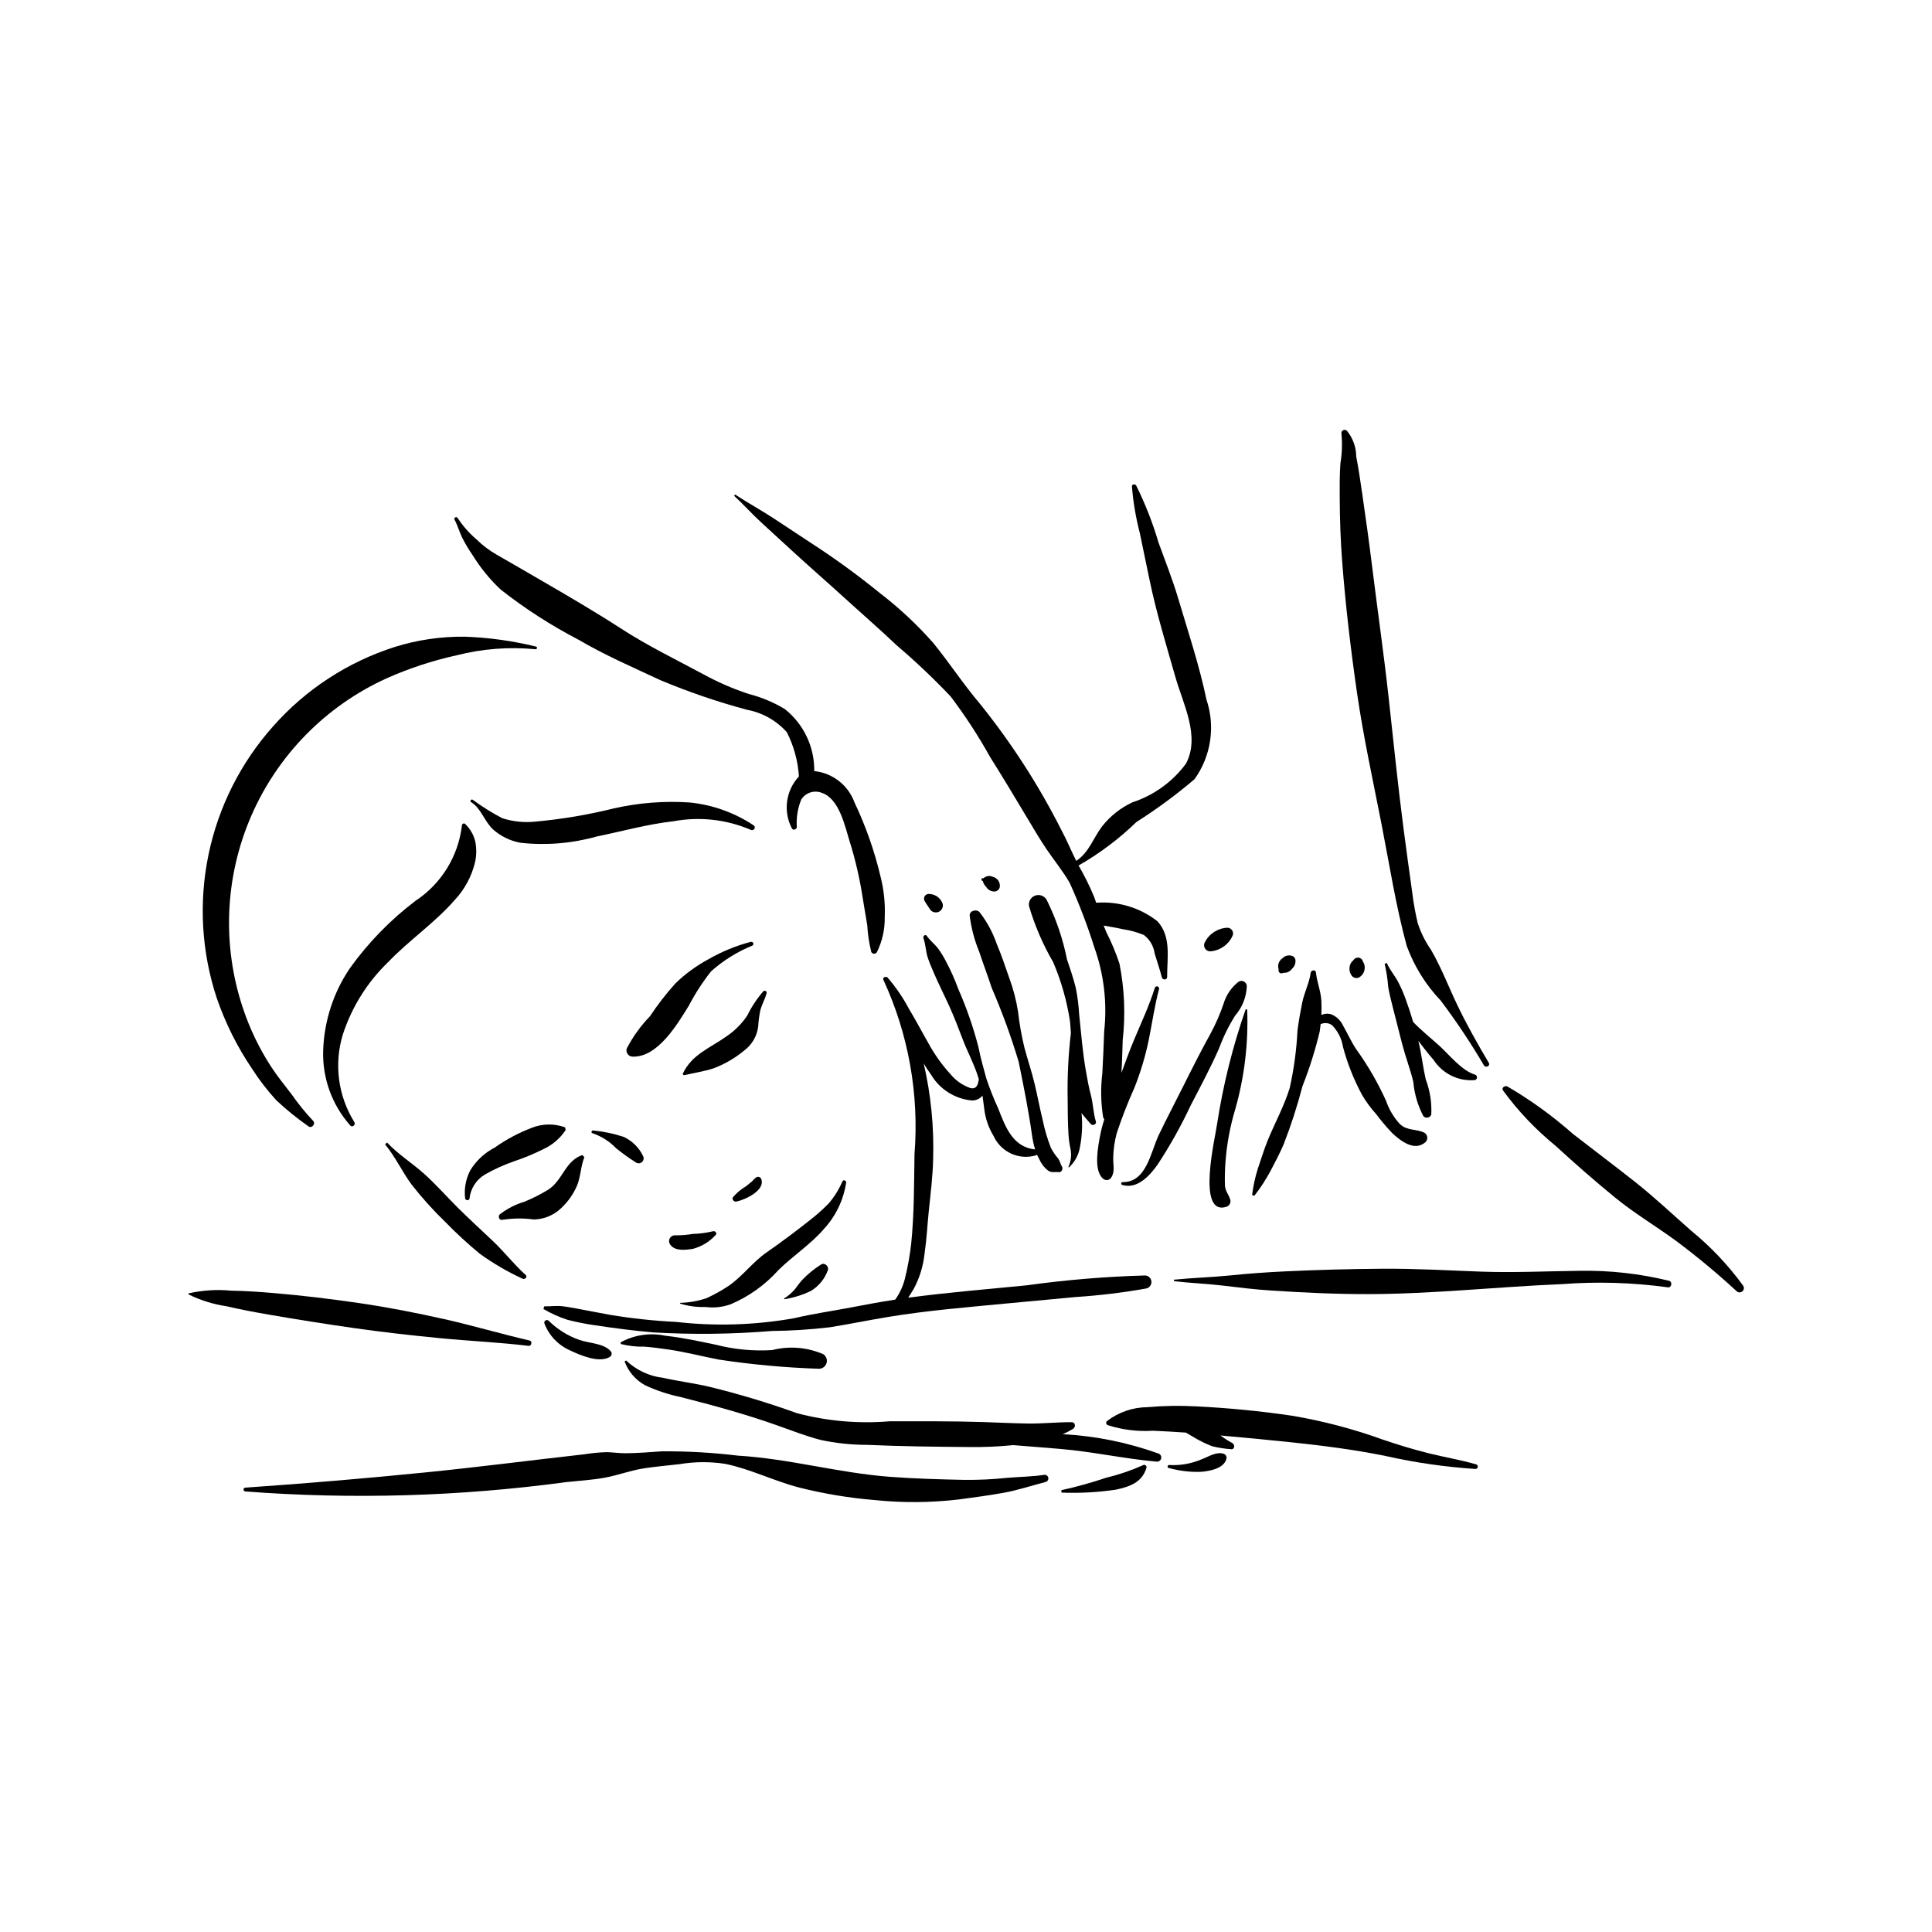 <?xml version="1.0" encoding="UTF-8"?>
<!-- Uploaded to: ICON Repo, www.iconrepo.com, Generator: ICON Repo Mixer Tools -->
<svg fill="#000000" width="800px" height="800px" version="1.1" viewBox="144 144 512 512" xmlns="http://www.w3.org/2000/svg">
 <g>
  <path d="m346.3 406.69c-1.699 1.949-3.129 4.113-4.262 6.438-1.434 2.137-3.262 3.981-5.387 5.434-4.383 3.152-9.371 4.844-11.738 10.066l0.293 0.328c2.629-0.598 5.406-1.027 7.969-1.855l-0.004-0.004c2.93-1.113 5.656-2.703 8.062-4.711 2.035-1.516 3.367-3.789 3.695-6.309 0.078-1.516 0.281-3.027 0.605-4.512 0.438-1.484 1.211-2.836 1.625-4.324 0.066-0.227-0.023-0.469-0.223-0.598s-0.457-0.109-0.637 0.047z"/>
  <path d="m298.34 450.09c-4.582 1.562-5.184 6.664-9 9.152-2.039 1.25-4.176 2.336-6.394 3.238-2.356 0.703-4.559 1.836-6.504 3.344-0.566 0.523-0.102 1.695 0.727 1.438 2.758-0.43 5.559-0.461 8.324-0.086 2.691-0.059 5.262-1.125 7.203-2.992 1.824-1.691 3.269-3.746 4.242-6.035 0.973-2.387 0.953-5.098 1.926-7.473z"/>
  <path d="m343 393.59c-3.934 1.027-7.711 2.582-11.234 4.609-3.195 1.715-6.141 3.859-8.746 6.383-2.477 2.742-4.742 5.668-6.785 8.75-2.449 2.531-4.519 5.406-6.144 8.531-0.148 0.488-0.07 1.016 0.219 1.438 0.289 0.418 0.758 0.684 1.266 0.715 6.699 0.301 11.941-8.602 14.973-13.504v0.004c1.672-3.211 3.644-6.258 5.891-9.098 3.219-2.883 6.914-5.188 10.918-6.809 0.238-0.125 0.348-0.406 0.262-0.66-0.09-0.258-0.352-0.406-0.617-0.359z"/>
  <path d="m293.76 442.76c-2.891-1.059-6.074-1-8.926 0.156-3.441 1.32-6.711 3.066-9.719 5.199-2.699 1.391-4.957 3.5-6.527 6.098-1.16 2.273-1.621 4.844-1.324 7.379 0.109 0.559 1.02 0.664 1.156 0.062 0.273-2.652 1.785-5.019 4.074-6.383 2.441-1.395 5.004-2.562 7.66-3.488 2.734-0.91 5.402-2.019 7.981-3.312 2.348-1.105 4.348-2.84 5.773-5.008z"/>
  <path d="m314.45 450.41c-1.07-2.25-2.887-4.059-5.141-5.117-2.613-0.867-5.32-1.438-8.062-1.703-0.469-0.09-0.719 0.605-0.234 0.727h0.004c2.398 0.816 4.562 2.195 6.312 4.027 1.68 1.348 3.43 2.598 5.246 3.754 0.496 0.301 1.133 0.242 1.562-0.148 0.434-0.387 0.559-1.012 0.312-1.539z"/>
  <path d="m332.89 470.31c-1.746 0.418-3.527 0.648-5.32 0.695-1.547 0.27-3.113 0.391-4.68 0.367-0.609-0.016-1.168 0.328-1.43 0.875s-0.176 1.199 0.215 1.66c1.297 1.734 4.094 1.34 5.988 1.039v0.004c2.277-0.617 4.336-1.863 5.938-3.598 0.578-0.504-0.078-1.27-0.711-1.043z"/>
  <path d="m367.27 457.04c-0.914 2.129-2.144 4.109-3.648 5.871-1.535 1.57-3.176 3.035-4.914 4.379-3.773 2.992-7.602 5.863-11.555 8.609-3.609 2.512-6.281 6.188-9.875 8.75-1.914 1.281-3.926 2.406-6.016 3.367-2.262 0.773-4.625 1.191-7.012 1.246l-0.012 0.211c2.172 0.668 4.441 0.969 6.715 0.891 2.262 0.293 4.559 0.043 6.703-0.73 4.812-2.047 9.113-5.129 12.605-9.02 3.859-3.824 8.539-6.805 12.09-10.93v-0.004c3.16-3.426 5.211-7.723 5.891-12.332 0.031-0.492-0.73-0.789-0.973-0.309z"/>
  <path d="m361.62 479.09c-1.867 1.172-3.578 2.574-5.094 4.172-0.645 0.746-1.25 1.523-1.816 2.328-0.832 0.996-1.824 1.852-2.934 2.531l0.094 0.188h0.004c2.422-0.391 4.777-1.121 6.992-2.18 2.102-1.258 3.703-3.211 4.527-5.516 0.367-0.961-0.852-2.117-1.773-1.523z"/>
  <path d="m345.7 456.36c-0.223-0.438-0.754-0.613-1.195-0.402-0.457 0.297-0.859 0.668-1.188 1.102l-1.629 1.316c-1.277 0.762-2.426 1.719-3.406 2.836-0.441 0.566 0.203 1.336 0.836 1.219 2.231-0.422 7.883-2.992 6.582-6.07z"/>
  <path d="m362.21 502.89c-4.277-1.867-9.055-2.254-13.582-1.105-4.992 0.312-10.008-0.16-14.855-1.402-4.453-0.926-8.938-1.914-13.465-2.398-4.035-0.859-8.246-0.234-11.855 1.77l0.09 0.43c2.039 0.508 4.137 0.742 6.234 0.695 2.082 0.152 4.168 0.438 6.234 0.734 4.519 0.648 8.941 1.812 13.422 2.68 8.793 1.332 17.652 2.144 26.539 2.441 0.934 0.023 1.773-0.566 2.062-1.457 0.285-0.891-0.051-1.859-0.824-2.387z"/>
  <path d="m451 529.2c-8.102-2.922-16.59-4.644-25.188-5.117l-0.176-0.008c0.949-0.402 1.867-0.879 2.746-1.422 0.719-0.449 0.645-1.742-0.363-1.754-3.852-0.039-7.672 0.402-11.523 0.352-3.941-0.055-7.883-0.262-11.824-0.387-8.316-0.266-16.691-0.211-25.012-0.203v0.004c-8.199 0.676-16.453-0.047-24.41-2.141-7.676-2.773-15.496-5.129-23.426-7.051-3.973-0.93-8.023-1.418-11.996-2.316l-0.004-0.004c-3.719-0.418-7.199-2.039-9.914-4.617l-0.387 0.258c0.988 2.68 2.902 4.914 5.402 6.297 2.973 1.391 6.098 2.434 9.309 3.106 8.617 2.191 17.164 4.516 25.555 7.484 3.801 1.344 7.594 2.836 11.492 3.875 4.113 0.898 8.312 1.348 12.523 1.348 9.016 0.402 18.035 0.504 27.059 0.574 3.883 0.055 7.766-0.113 11.633-0.504 4.199 0.332 8.398 0.656 12.594 1.016 8.57 0.734 16.945 2.613 25.516 3.367v-0.004c0.547 0.02 1.023-0.367 1.125-0.906 0.098-0.539-0.211-1.07-0.73-1.246z"/>
  <path d="m305.84 502.08c-1.875-2.148-5.809-2.074-8.398-3.023h0.004c-3.008-1.062-5.742-2.777-8.012-5.019-0.234-0.246-0.609-0.285-0.891-0.094-0.281 0.191-0.383 0.555-0.238 0.863 1.23 3.164 3.668 5.707 6.777 7.07 2.68 1.273 7.641 3.402 10.461 1.766h0.004c0.273-0.145 0.469-0.406 0.527-0.711 0.059-0.305-0.027-0.617-0.234-0.852z"/>
  <path d="m377.38 376.42c-1.598-6.805-3.918-13.422-6.914-19.734-1.668-4.602-5.816-7.84-10.68-8.344 0.078-6.387-2.797-12.453-7.797-16.43-2.973-1.789-6.191-3.137-9.555-4-4.113-1.352-8.094-3.07-11.891-5.148-7.367-3.969-14.805-7.551-21.848-12.113-7-4.535-14.242-8.762-21.461-12.945-3.867-2.242-7.731-4.492-11.613-6.711-1.949-1.117-3.746-2.477-5.348-4.051-1.922-1.633-3.594-3.535-4.973-5.644-0.289-0.531-1.133-0.113-0.844 0.422 0.824 1.516 1.262 3.191 2.016 4.742 0.84 1.664 1.797 3.266 2.863 4.793 2.043 3.305 4.516 6.324 7.348 8.984 6.438 5.059 13.336 9.504 20.602 13.277 6.93 4.074 14.391 7.312 21.672 10.707v0.004c7.481 3.137 15.168 5.769 23.004 7.867 4.078 0.762 7.793 2.852 10.559 5.945 1.852 3.648 2.941 7.637 3.203 11.719-3.465 3.711-4.227 9.203-1.895 13.719 0.289 0.691 1.273 0.375 1.34-0.277-0.18-2.508 0.227-5.019 1.18-7.344 1.168-1.809 3.445-2.539 5.441-1.746 4.594 1.527 6.109 8.742 7.344 12.762l0.004-0.004c1.523 4.879 2.684 9.863 3.461 14.914 0.371 2.492 0.855 4.961 1.238 7.449 0.133 2.375 0.484 4.734 1.059 7.047 0.137 0.273 0.41 0.449 0.715 0.465s0.598-0.129 0.766-0.387c1.434-2.898 2.152-6.102 2.086-9.34 0.152-3.566-0.211-7.137-1.082-10.598z"/>
  <path d="m463.73 329.42c-1.891-9.086-4.891-18.066-7.535-26.961-1.477-4.965-3.418-9.812-5.176-14.684-1.531-5.195-3.508-10.246-5.914-15.098-0.273-0.473-1.152-0.402-1.133 0.234 0.336 4.144 1.027 8.254 2.074 12.281l2.606 12.539c1.809 8.707 4.434 17.234 6.867 25.785 2.031 7.121 6.629 15.68 2.75 22.895h-0.004c-3.543 4.785-8.488 8.352-14.148 10.207-3.156 1.469-5.922 3.66-8.07 6.402-2.41 3.223-3.438 6.875-6.836 9.125-1.352-2.715-2.508-5.523-3.945-8.199-6.004-11.875-13.238-23.09-21.586-33.453-4.375-5.156-8.062-10.816-12.324-16.062-4.328-4.918-9.129-9.398-14.332-13.379-5.66-4.606-11.562-8.906-17.684-12.883l-10.043-6.625c-3.434-2.266-7.055-4.231-10.48-6.484l-0.277 0.328c2.488 2.289 4.742 4.824 7.254 7.125l8.262 7.582c4.555 4.18 9.219 8.234 13.789 12.395 4.59 4.188 9.289 8.246 13.789 12.535 5.004 4.254 9.773 8.773 14.289 13.539 3.856 5.098 7.348 10.457 10.457 16.039 3.363 5.363 6.637 10.781 9.875 16.223 1.672 2.809 3.324 5.621 5.164 8.328 1.992 2.938 4.242 5.676 6.027 8.758v-0.004c2.535 5.586 4.731 11.324 6.57 17.176 2.543 7.121 3.43 14.73 2.598 22.246-0.129 3.727-0.281 7.465-0.492 11.191h-0.004c-0.461 3.836-0.387 7.715 0.219 11.531l0.312 0.605v-0.004c-0.438 1.348-0.797 2.719-1.074 4.109-0.559 2.922-1.836 9.285 0.664 11.52 0.297 0.316 0.719 0.48 1.152 0.449 0.43-0.035 0.824-0.266 1.066-0.625 1.082-1.594 0.52-3.344 0.551-5.18 0.035-2.25 0.355-4.488 0.949-6.66 1.355-4.09 2.922-8.109 4.691-12.039 1.617-4.086 2.883-8.305 3.777-12.609 0.906-4.5 1.547-9.031 2.719-13.473h0.004c0.098-0.309-0.07-0.637-0.379-0.734-0.305-0.098-0.633 0.07-0.73 0.379-1.477 4.688-3.535 9.102-5.441 13.625-1.234 2.934-2.328 5.926-3.414 8.918 0.203-2.957 0.234-5.918 0.344-8.699v-0.004c0.758-6.758 0.469-13.59-0.859-20.258-0.945-2.859-2.109-5.644-3.477-8.328l-0.719-1.754c1.699 0.289 3.398 0.578 5.082 0.957h-0.004c1.922 0.277 3.801 0.793 5.594 1.539 1.559 1.188 2.582 2.945 2.848 4.887 0.629 2.117 1.363 4.207 1.914 6.348 0.191 0.742 1.41 0.738 1.398-0.102-0.039-5.039 1.184-10.68-2.578-14.781-4.547-3.562-10.254-5.312-16.016-4.91h-0.219l-0.531-1.535c-1.188-2.867-2.566-5.648-4.125-8.328 5.566-3.184 10.715-7.055 15.324-11.52 5.391-3.418 10.535-7.211 15.395-11.348 4.387-6.106 5.566-13.949 3.176-21.078z"/>
  <path d="m434.42 441.21c-0.691-2.195-0.715-4.684-1.316-6.941-0.586-2.191-0.98-4.441-1.367-6.672-0.844-4.856-1.215-9.75-1.734-14.645l-0.004-0.004c-0.129-2.457-0.445-4.902-0.941-7.312-0.645-2.484-1.449-4.93-2.293-7.356h0.004c-1.086-5.477-2.894-10.785-5.379-15.781-0.594-1.074-1.871-1.57-3.031-1.168-1.16 0.398-1.863 1.578-1.664 2.789 1.539 5.203 3.699 10.211 6.426 14.906 2.144 5.039 3.644 10.328 4.457 15.746l0.219 3c-0.688 5.871-0.973 11.777-0.855 17.684 0.012 3.059 0.039 6.133 0.219 9.188 0.078 1.32 0.262 2.633 0.551 3.922 0.297 1.586 0.094 3.223-0.582 4.688l0.152 0.133c1.555-1.426 2.586-3.332 2.922-5.414 0.57-2.965 0.711-6 0.418-9.008 0.727 1 1.586 1.891 2.457 2.922 0.473 0.562 1.582 0.074 1.344-0.676z"/>
  <path d="m447.54 482.01c-10.535 0.293-21.047 1.168-31.484 2.617-10.438 1.043-20.91 1.867-31.309 3.273l-0.051 0.008 1.484-2.394c1.543-2.91 2.512-6.094 2.848-9.371 0.543-3.648 0.715-7.332 1.09-11 0.477-4.672 1.074-9.344 1.176-14.043l-0.004 0.004c0.258-8.496-0.582-16.988-2.496-25.266 0.594 1.008 1.234 1.988 1.926 2.934 2.305 3.898 6.336 6.453 10.844 6.867 1.086 0.031 2.125-0.449 2.805-1.297l0.48 3.609c0.305 2.519 1.145 4.945 2.469 7.113 1.949 4.277 6.758 6.457 11.258 5.102l0.25-0.145 0.945 1.867 0.004 0.004c0.496 0.918 1.184 1.719 2.016 2.348 1.023 0.645 1.723 0.246 2.727 0.391 0.918 0.133 1.336-1.07 0.805-1.691-0.203-0.238-0.473-1.352-0.852-1.855l0.004-0.004c-0.762-0.867-1.414-1.824-1.953-2.844-0.957-2.418-1.699-4.918-2.207-7.469-0.766-3.117-1.355-6.277-2.094-9.402-0.777-3.293-1.875-6.488-2.742-9.754-0.758-3.113-1.316-6.273-1.676-9.461-0.488-3.121-1.289-6.184-2.394-9.141-1.031-2.984-2.043-5.992-3.277-8.898h0.004c-1.043-3.023-2.574-5.852-4.535-8.375-0.805-0.891-2.695-0.434-2.621 0.926 0.41 3.281 1.258 6.496 2.519 9.555 1.066 3.195 2.258 6.348 3.305 9.547 2.762 6.391 5.152 12.934 7.152 19.598 1.32 6.449 2.606 12.867 3.527 19.387 0.176 1.305 0.453 2.594 0.832 3.852l-0.062-0.012c-5.883-0.59-7.867-6.102-9.695-10.793-1.199-2.606-2.258-5.273-3.168-7.992-0.754-2.769-1.543-5.488-2.086-8.312v0.004c-1.359-5.25-3.137-10.379-5.316-15.344-0.934-2.547-2.039-5.031-3.316-7.426-0.586-1.137-1.254-2.231-1.996-3.273-0.93-1.254-2.203-2.172-3.07-3.449-0.371-0.547-1.086 0.082-0.891 0.605 0.617 1.672 0.605 3.566 1.188 5.273 0.465 1.363 1.039 2.703 1.613 4.023 1.266 2.93 2.707 5.766 4.023 8.664 1.316 2.898 2.469 5.879 3.59 8.852 1.203 3.195 2.816 6.144 3.902 9.406l0.355 1.137c-0.145 1.512-0.656 2.773-2.223 2.371v0.004c-2.031-0.703-3.832-1.949-5.207-3.598-2.324-2.535-4.328-5.348-5.965-8.371-1.699-2.961-3.269-5.988-5.039-8.906-1.605-3.051-3.562-5.906-5.82-8.508l-0.301-0.047c-0.449-0.113-0.977 0.285-0.691 0.805h-0.004c6.641 14.414 9.469 30.293 8.219 46.113-0.133 7.961-0.066 15.922-0.887 23.848-0.352 3.074-0.898 6.125-1.645 9.133-0.496 2.012-1.371 3.91-2.578 5.598-3.981 0.613-7.938 1.344-11.891 2.106-4.949 0.953-9.949 1.648-14.852 2.812-10.359 1.852-20.93 2.184-31.383 0.988-5.875-0.289-11.73-0.918-17.531-1.883-2.738-0.48-5.457-1.062-8.195-1.551-1.441-0.258-2.871-0.539-4.324-0.715-1.684-0.203-3.141 0.074-4.828 0.023l-0.227 0.707c2.012 1.18 4.144 2.141 6.363 2.859 2.359 0.605 4.746 1.086 7.156 1.43 5.156 0.785 10.348 1.457 15.547 1.91 10.488 0.613 21.012 0.488 31.484-0.375 5.148-0.051 10.285-0.379 15.398-0.988 5.121-0.828 10.203-1.867 15.316-2.715 10.441-1.73 21.016-2.578 31.543-3.59 6.094-0.586 12.191-1.141 18.281-1.707 6.266-0.406 12.504-1.16 18.688-2.262 0.836-0.195 1.41-0.969 1.348-1.828s-0.742-1.547-1.598-1.617z"/>
  <path d="m538.55 425.67c-2.973-5.019-5.824-10.066-8.348-15.328-2.359-4.918-4.231-9.914-6.977-14.641h-0.004c-1.492-2.152-2.668-4.512-3.492-7-0.645-2.672-1.133-5.383-1.465-8.113-0.801-5.699-1.578-11.406-2.328-17.113-1.512-11.598-2.676-23.25-3.961-34.875-1.281-11.582-2.949-23.133-4.379-34.703-0.781-6.344-1.664-12.68-2.586-19-0.484-3.324-0.965-6.625-1.594-9.926h-0.004c-0.016-2.477-0.879-4.871-2.449-6.789-0.262-0.273-0.672-0.344-1.008-0.176-0.34 0.172-0.527 0.543-0.461 0.914 0.254 2.625 0.164 5.269-0.273 7.867-0.227 3.023-0.195 6.035-0.184 9.059 0.02 5.695 0.223 11.422 0.66 17.102 0.895 11.637 2.266 23.23 3.941 34.777 1.672 11.523 4.176 22.945 6.418 34.367 2.144 10.926 3.828 21.887 6.75 32.625h0.004c1.977 5.379 5.035 10.293 8.988 14.441 4.137 5.5 7.961 11.227 11.449 17.16 0.48 0.793 1.773 0.16 1.301-0.648z"/>
  <path d="m474.42 405.39c0.008-0.555-0.309-1.062-0.809-1.301-0.5-0.242-1.094-0.168-1.52 0.188-1.844 1.488-3.188 3.508-3.852 5.785-0.922 2.695-2.062 5.312-3.418 7.824-2.434 4.402-4.711 8.879-6.953 13.383-2.242 4.504-4.609 8.969-6.781 13.508-2.172 4.539-3.219 12.566-9.574 12.496l0.004-0.004c-0.188 0-0.352 0.129-0.383 0.316-0.035 0.184 0.07 0.363 0.246 0.426 3.977 1.234 7.266-2.398 9.363-5.332h-0.004c3.289-4.988 6.211-10.207 8.746-15.617 2.613-5.062 5.34-10.121 7.625-15.34h-0.004c1.109-3 2.523-5.875 4.223-8.582 1.879-2.156 2.969-4.891 3.09-7.75z"/>
  <path d="m471.37 437.91c2.43-8.574 3.488-17.477 3.144-26.383l-0.391-0.07c-3.449 9.871-5.984 20.039-7.574 30.371-0.352 3.012-5.723 24.926 2.668 21.91h-0.004c0.645-0.32 0.988-1.031 0.844-1.73-0.371-1.383-1.316-2.289-1.434-3.781-0.066-2.113-0.02-4.231 0.145-6.34 0.355-4.738 1.227-9.426 2.602-13.977z"/>
  <path d="m521.53 444.21c-2.199-1.109-4.656-0.48-6.562-2.34v0.004c-1.621-1.77-2.863-3.856-3.641-6.125-2.164-4.797-4.801-9.363-7.875-13.629-1.371-2.019-2.258-4.133-3.469-6.215-0.605-1.352-1.684-2.434-3.031-3.043-0.906-0.328-1.906-0.285-2.777 0.125 0.062-1.254 0.062-2.512 0-3.766-0.137-2.566-1.18-4.969-1.438-7.508-0.086-0.848-1.301-0.641-1.398 0.102-0.363 2.707-1.695 5.231-2.242 7.906-0.496 2.441-0.926 4.883-1.246 7.356-0.254 5.117-0.941 10.207-2.051 15.207-1.461 4.828-4 9.387-5.894 14.062-0.992 2.449-1.738 4.977-2.598 7.469v0.004c-0.699 2.242-1.195 4.543-1.484 6.871l0.605 0.195h-0.004c1.605-2.062 3.031-4.254 4.269-6.555 1.227-2.348 2.469-4.684 3.512-7.121v-0.004c1.949-5.019 3.609-10.145 4.965-15.355 1.859-4.707 3.383-9.535 4.562-14.453l0.254-1.984c0.969-0.453 2.106-0.359 2.988 0.25 1.551 1.543 2.574 3.543 2.914 5.703 1.18 4.445 2.879 8.734 5.062 12.777 1.066 1.824 2.316 3.531 3.734 5.094 1.312 1.754 2.727 3.426 4.231 5.016 2.277 2.109 5.871 4.961 8.809 2.469h0.004c0.363-0.332 0.555-0.812 0.516-1.305-0.039-0.492-0.301-0.938-0.715-1.207z"/>
  <path d="m534.92 428.8c-3.594-1.086-6.75-5.199-9.527-7.707-2.211-1.992-4.723-4.008-6.883-6.242-0.598-2.016-1.246-4.031-1.965-5.992v0.004c-0.57-1.602-1.25-3.164-2.035-4.676-0.918-1.715-2.269-3.238-3.004-5.023l-0.551 0.273h-0.004c0.473 2.027 0.789 4.09 0.945 6.164 0.312 1.75 0.734 3.504 1.184 5.227 0.867 3.316 1.672 6.648 2.539 9.961 0.875 3.344 2.117 6.539 2.922 9.91 0.277 3.18 1.188 6.273 2.672 9.098 0.297 0.328 0.742 0.469 1.176 0.379 0.43-0.094 0.777-0.406 0.918-0.824 0.152-3.18-0.348-6.352-1.477-9.328-0.762-3.394-1.141-6.84-1.953-10.211 1.262 1.734 2.598 3.414 4.008 5.039v-0.004c2.379 3.684 6.594 5.754 10.961 5.391 0.324-0.078 0.559-0.359 0.574-0.691 0.02-0.332-0.188-0.633-0.5-0.746z"/>
  <path d="m469.36 389.86c-2.547 0.074-4.856 1.527-6.031 3.789-0.328 0.547-0.309 1.234 0.055 1.762 0.359 0.523 0.992 0.793 1.621 0.68 2.539-0.281 4.723-1.918 5.707-4.269 0.133-0.445 0.059-0.922-0.203-1.305-0.266-0.383-0.688-0.625-1.148-0.656z"/>
  <path d="m487.28 398.27c-0.094-0.441-0.414-0.801-0.844-0.941-0.914-0.324-1.934-0.074-2.594 0.641-0.918 0.609-1.328 1.754-1.008 2.809l-0.008 0.375c-0.008 0.27 0.121 0.523 0.348 0.668 0.223 0.148 0.512 0.168 0.754 0.055l0.184-0.074c0.91 0.074 1.789-0.344 2.309-1.094 0.691-0.605 1.016-1.531 0.859-2.438z"/>
  <path d="m505.42 399.24-0.172-0.289-0.082-0.152-0.074-0.27-0.004 0.004c-0.219-0.445-0.66-0.738-1.16-0.762-0.492-0.012-0.957 0.227-1.234 0.633l-0.227 0.27-0.309 0.309c-0.297 0.418-0.48 0.91-0.523 1.422-0.094 0.824 0.156 1.652 0.684 2.289 0.574 0.617 1.535 0.672 2.172 0.117 0.691-0.523 1.117-1.324 1.164-2.188 0.039-0.473-0.043-0.949-0.234-1.383z"/>
  <path d="m393.84 383.56c-0.531-1.578-2.004-2.644-3.668-2.656-0.508-0.023-0.977 0.262-1.191 0.719-0.203 0.453-0.129 0.984 0.191 1.363l-0.016-0.02 0.031 0.055 0.156 0.281 0.324 0.477 0.117 0.16 0.816 1.254h0.008c0.57 0.609 1.469 0.781 2.227 0.426 0.758-0.387 1.164-1.227 1.004-2.059z"/>
  <path d="m407.1 376.36c-0.824-0.391-1.797-0.238-2.461 0.387l-0.18-0.02c-0.402-0.043-0.539 0.621-0.129 0.707l0.109 0.027c0.152 0.605 0.469 1.152 0.914 1.59 0.508 0.828 1.445 1.293 2.41 1.195 0.555-0.105 1.004-0.508 1.168-1.047 0.254-1.285-0.555-2.543-1.832-2.84z"/>
  <path d="m605.88 484.62c-3.902-5.356-8.477-10.191-13.605-14.387-5.039-4.414-9.902-9.027-15.164-13.172-5.387-4.246-10.863-8.371-16.285-12.574-5.359-4.742-11.168-8.949-17.348-12.562-0.629-0.312-1.656 0.293-1.172 1.051 3.996 5.461 8.672 10.387 13.918 14.66 5.148 4.727 10.387 9.312 15.797 13.738 5.148 4.211 10.836 7.57 16.191 11.496 5.547 4.148 10.875 8.578 15.969 13.277 0.426 0.445 1.129 0.473 1.59 0.059 0.461-0.41 0.508-1.113 0.109-1.586z"/>
  <path d="m586.32 483.42c-7.82-1.914-15.859-2.801-23.91-2.641-8.684 0.102-17.344 0.535-26.027 0.211-8.656-0.324-17.289-0.82-25.953-0.762-8.688 0.059-17.375 0.293-26.059 0.707-4.75 0.227-9.488 0.566-14.219 1.051-5.012 0.508-10.035 0.637-15.035 1.141l0.027 0.395c4.227 0.512 8.465 0.641 12.695 1.148 4.391 0.527 8.785 1.059 13.199 1.344 8.465 0.547 16.973 0.953 25.461 0.938 17.145-0.023 34.207-1.93 51.332-2.641v0.004c9.395-0.727 18.836-0.445 28.172 0.84 0.984 0.176 1.293-1.492 0.316-1.734z"/>
  <path d="m535.22 532.08c-4.074-1.184-8.301-1.883-12.422-2.902-4.121-1.02-8.156-2.254-12.172-3.609h-0.004c-7.852-2.852-15.945-4.988-24.184-6.383-8.406-1.234-16.996-2.078-25.484-2.484h0.004c-4.289-0.238-8.594-0.168-12.871 0.215-3.887 0.027-7.66 1.324-10.738 3.691-0.164 0.156-0.234 0.383-0.188 0.605 0.047 0.219 0.203 0.398 0.418 0.473 3.863 1.234 7.922 1.734 11.973 1.473 2.906 0.133 5.812 0.293 8.719 0.496l2.305 1.352v0.004c1.504 0.895 3.086 1.66 4.723 2.281 1.617 0.387 3.266 0.641 4.922 0.762 1.043 0.164 1.098-1.293 0.301-1.664h0.004c-1.082-0.566-2.109-1.227-3.074-1.973 6.375 0.562 12.746 1.176 19.109 1.844 8.363 0.891 16.469 1.93 24.715 3.606v0.004c7.809 1.754 15.738 2.894 23.723 3.418 0.305 0.008 0.574-0.207 0.629-0.508 0.055-0.305-0.117-0.598-0.406-0.699z"/>
  <path d="m284.34 499.25c-7.574-1.746-15.043-3.973-22.633-5.676-7.43-1.664-14.812-3.113-22.355-4.219-7.578-1.109-15.199-2.039-22.828-2.68-3.731-0.312-7.469-0.574-11.211-0.629-3.789-0.371-7.613-0.133-11.324 0.711l-0.047 0.266c3.18 1.57 6.586 2.633 10.098 3.152 3.688 0.863 7.418 1.559 11.148 2.203 7.574 1.312 15.168 2.512 22.781 3.598 7.602 1.082 15.164 1.93 22.801 2.668 7.75 0.746 15.582 1.09 23.305 2.023 0.812 0.098 1.07-1.23 0.266-1.418z"/>
  <path d="m420.72 534.85c-3.238 0.496-6.578 0.504-9.844 0.797-3.719 0.391-7.457 0.57-11.199 0.539-6.68-0.141-13.395-0.32-20.051-0.832-13.504-1.039-26.559-4.793-40.059-5.594h0.004c-6.715-0.812-13.477-1.195-20.238-1.141-3.184 0.219-6.336 0.488-9.531 0.504-1.699 0.008-3.348-0.25-5.027-0.289-1.988 0.059-3.973 0.25-5.938 0.57-13.84 1.547-27.652 3.348-41.508 4.742-16.066 1.617-32.152 2.981-48.258 4.09-0.281-0.016-0.52 0.199-0.535 0.48-0.016 0.281 0.199 0.523 0.48 0.535 28.379 2.156 56.902 1.324 85.105-2.484 3.363-0.359 6.809-0.555 10.137-1.16 3.484-0.633 6.832-1.938 10.379-2.477 3.148-0.48 6.312-0.762 9.473-1.117 4.004-0.672 8.09-0.695 12.102-0.07 6.648 1.355 12.902 4.535 19.492 6.246 6.613 1.672 13.348 2.789 20.145 3.348 7.406 0.758 14.871 0.699 22.266-0.168 3.867-0.512 7.742-1.043 11.586-1.715 3.918-0.68 7.574-1.93 11.406-2.922 0.496-0.129 0.801-0.621 0.699-1.125-0.102-0.5-0.578-0.832-1.086-0.758z"/>
  <path d="m446.98 532.26c-3.156 1.418-6.438 2.535-9.805 3.344-3.906 1.324-7.883 2.43-11.914 3.309l0.047 0.645 0.004 0.004c4.824 0.18 9.656-0.082 14.438-0.789 3.641-0.797 6.922-1.902 8.07-5.793h-0.004c0.07-0.23-0.004-0.477-0.184-0.629-0.184-0.156-0.438-0.191-0.652-0.09z"/>
  <path d="m468.3 529.27c-1.93-0.656-4.055 0.793-5.859 1.461-2.711 1.164-5.656 1.68-8.605 1.512-0.441-0.051-0.59 0.684-0.145 0.777h0.004c2.781 0.781 5.668 1.129 8.555 1.031 2.297-0.188 6.07-0.848 6.75-3.406v-0.004c0.176-0.57-0.133-1.176-0.699-1.371z"/>
  <path d="m269.95 367c-0.426-1.758-1.344-3.359-2.644-4.613-0.137-0.148-0.352-0.199-0.543-0.133-0.191 0.07-0.324 0.242-0.34 0.445-0.938 8.152-5.43 15.477-12.277 20.004-6.672 5.051-12.547 11.078-17.422 17.883-4.379 6.465-6.836 14.039-7.082 21.844-0.23 7.273 2.332 14.363 7.16 19.809 0.605 0.707 1.578-0.223 1.055-0.945-4.266-6.898-5.367-15.289-3.031-23.055 2.383-7.363 6.555-14.02 12.137-19.375 5.519-5.738 12.246-10.305 17.48-16.285 2.703-2.867 4.598-6.402 5.488-10.242 0.363-1.758 0.371-3.574 0.02-5.336z"/>
  <path d="m283.31 481.88c-3.109-2.785-5.656-6.121-8.688-8.992-3.074-2.91-6.199-5.762-9.207-8.746-3.008-2.984-5.832-6.215-8.992-9.055-3.188-2.863-6.918-5.168-9.84-8.301l-0.539 0.484c2.746 3.305 4.535 7.297 7.109 10.75 2.719 3.465 5.672 6.738 8.84 9.797 2.898 2.981 5.957 5.801 9.164 8.445 3.547 2.559 7.336 4.773 11.312 6.602 0.598 0.32 1.426-0.461 0.84-0.984z"/>
  <path d="m343.7 362.71c-5.07-3.367-10.883-5.441-16.941-6.047-6.75-0.449-13.531 0.082-20.129 1.582-6.828 1.691-13.777 2.859-20.785 3.496-2.945 0.309-5.926-0.004-8.746-0.91-2.731-1.43-5.352-3.066-7.836-4.894-0.422-0.25-0.828 0.379-0.41 0.641 2.707 1.691 3.519 5.152 5.852 7.262v0.004c2.051 1.809 4.559 3.023 7.254 3.504 6.785 0.742 13.652 0.172 20.223-1.68 6.738-1.371 13.391-3.254 20.238-4.016 6.914-1.297 14.055-0.512 20.52 2.254 0.789 0.418 1.543-0.699 0.762-1.195z"/>
  <path d="m286.06 315.35c-6.195-1.52-12.527-2.398-18.902-2.621-6.273-0.07-12.523 0.844-18.516 2.711-12.426 3.961-23.555 11.203-32.203 20.969-8.617 9.641-14.539 21.383-17.172 34.043-2.629 12.66-1.879 25.793 2.184 38.066 2.277 6.621 5.418 12.914 9.344 18.711 1.906 2.969 4.059 5.769 6.441 8.367 2.668 2.5 5.516 4.805 8.516 6.898 0.852 0.66 2.008-0.695 1.234-1.449v-0.004c-2.047-2.176-3.934-4.496-5.641-6.945-1.852-2.43-3.801-4.809-5.473-7.371-3.133-4.816-5.641-10.012-7.461-15.461-5.613-16.684-4.844-34.852 2.156-51 7-16.148 19.738-29.133 35.75-36.438 6.027-2.695 12.312-4.766 18.758-6.18 6.809-1.734 13.867-2.269 20.859-1.59 0.402 0.051 0.531-0.621 0.125-0.707z"/>
 </g>
</svg>